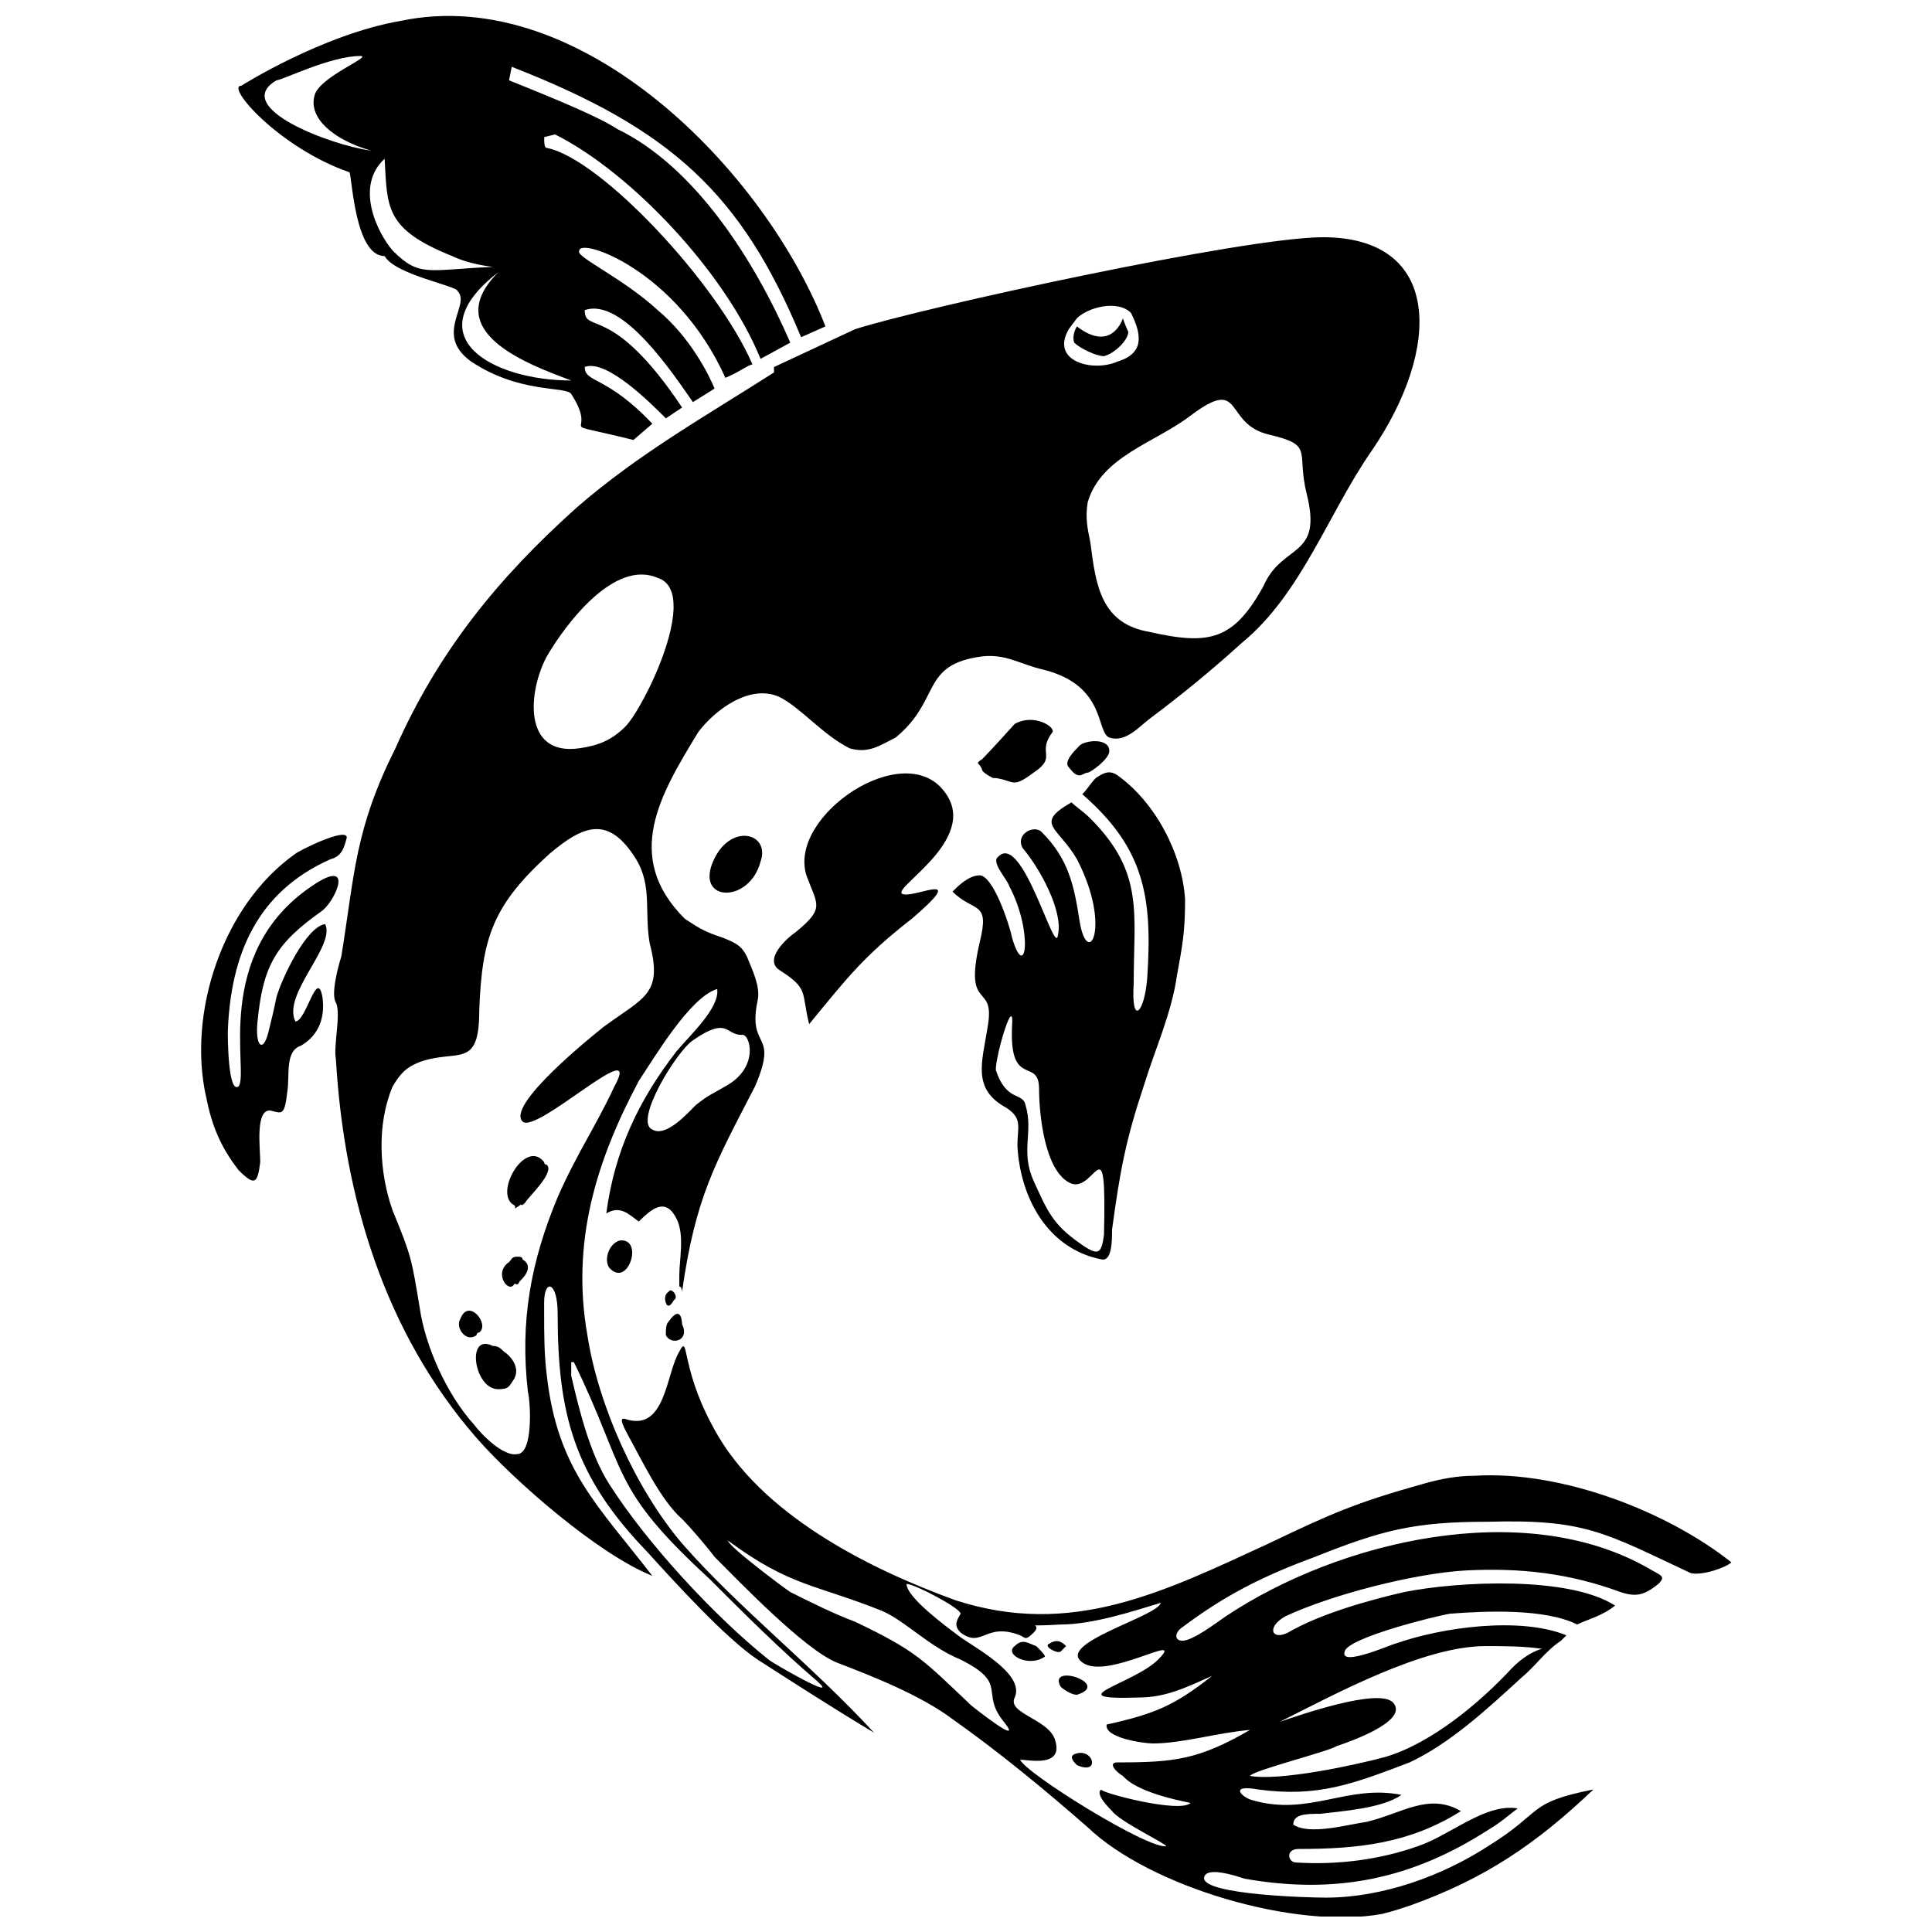 <?xml version="1.0" encoding="UTF-8"?>
<!-- Uploaded to: SVG Repo, www.svgrepo.com, Generator: SVG Repo Mixer Tools -->
<svg width="800px" height="800px" version="1.1" viewBox="144 144 512 512" xmlns="http://www.w3.org/2000/svg">
 <defs>
  <clipPath id="a">
   <path d="m197 148.09h406v503.81h-406z"/>
  </clipPath>
 </defs>
 <g clip-path="url(#a)">
  <path d="m313.28 430.46c4.301-6.449 13.617-22.215 20.781-24.367 0.715 5.016-7.168 12.184-10.75 16.484-10.031 12.898-16.484 26.516-18.633 43 3.582-2.148 5.734 0 8.602 2.148 3.582-3.582 7.168-6.449 10.031-0.715 2.148 4.301 0.715 10.75 0.715 15.051v2.867c0.715 0 0.715 1.434 0.715 1.434 3.582-25.082 8.602-33.684 19.352-54.465 6.449-15.051-2.148-9.316 0.715-22.934 0.715-3.582-1.434-7.883-2.867-11.465-1.434-2.867-2.867-3.582-6.449-5.016-4.301-1.434-5.734-2.148-10.031-5.016-16.484-16.484-6.449-32.965 3.582-49.449 4.301-5.734 13.617-12.898 21.5-9.316 5.734 2.867 11.465 10.031 18.633 13.617 5.016 1.434 7.883-0.715 12.184-2.867 12.184-10.031 6.449-19.352 22.934-21.5 6.449-0.715 10.031 2.148 16.484 3.582 16.484 4.301 13.617 16.484 17.199 17.918 4.301 1.434 7.883-2.867 10.75-5.016 8.602-6.449 16.484-12.898 24.367-20.066 15.766-12.898 22.934-34.398 34.398-50.883 18.633-27.234 18.633-56.617-12.898-56.617-20.781 0-106.07 18.633-123.98 24.367l-21.5 10.031v1.434c-17.918 11.465-35.832 21.5-52.316 35.832-20.781 18.633-36.551 37.984-48.016 63.781-10.75 21.5-10.75 32.965-14.332 55.184-0.715 2.148-2.867 10.031-1.434 12.184 1.434 2.867-0.715 11.465 0 15.051 2.148 36.551 12.898 72.383 37.266 100.33 10.031 11.465 32.25 30.816 46.582 36.551-14.332-18.633-25.082-27.949-27.949-53.031-0.715-5.734-0.715-10.75-0.715-17.199v-2.148c0-6.449 3.582-5.734 3.582 2.867 0 26.516 4.301 43 23.648 63.066 7.168 7.883 20.781 22.934 29.383 28.668 10.031 6.449 20.066 12.898 30.816 19.352-16.484-17.918-35.832-32.965-50.883-50.164-12.184-14.332-22.215-36.551-25.082-55.184-4.301-24.367 2.148-45.867 13.617-67.367zm-25.082 21.5c-5.016-6.449-13.617 8.602-7.883 11.465 0.715 0.715-0.715 1.434 1.434 0 0.715-0.715 0 0.715 1.434-0.715 0.715-1.434 7.883-7.883 5.734-10.031-0.715 0-0.715-0.715-0.715-0.715zm144.05-103.2c0.715 0 5.734-3.582 5.734-5.734 0-3.582-6.449-2.867-7.883-1.434s-4.301 4.301-2.867 5.734c0.715 0.715 1.434 2.148 2.867 2.148 0.715 0 1.434-0.715 2.148-0.715zm-99.617 24.367c-3.582 10.031 10.031 10.031 12.898-0.715 2.867-7.883-8.602-10.75-12.898 0.715zm-10.031 115.38c1.434-0.715-0.715-3.582-1.434-2.148 0 0-1.434 0.715-0.715 2.867 0.715 2.148 2.148-0.715 2.148-0.715zm27.949-87.434c7.883 5.016 5.734 5.734 7.883 14.332 10.031-12.184 14.332-17.918 27.234-27.949 15.051-12.898 1.434-5.734-2.148-6.449-5.016-0.715 20.781-14.332 10.75-27.234-10.75-14.332-41.566 6.449-36.551 22.215 2.867 7.883 5.016 8.602-2.867 15.051-2.148 1.434-8.602 7.168-4.301 10.031zm57.332-50.883c5.016 0.715 4.301 2.867 10.031-1.434 6.449-4.301 0.715-5.016 5.016-10.75 0.715-1.434-5.016-5.016-10.031-2.148 0 0-6.449 7.168-8.602 9.316-2.148 1.434-0.715 0.715 0 2.867 0 0.715 2.867 2.148 2.867 2.148zm10.75 230.05c-2.148-0.715-3.582-2.148-5.734 0-2.867 2.148 3.582 5.734 7.883 2.867 0.715 0-1.434-2.148-1.434-2.148l-0.715-0.715zm10.75 12.898c9.316-2.867-7.883-8.602-4.301-2.148 0.715 0.715 2.867 2.148 4.301 2.148zm-108.93-95.316c1.434 2.867 6.449 1.434 4.301-2.867 0 0 0-5.734-3.582-0.715-0.715 0.715-0.715 2.148-0.715 3.582zm106.07 82.414c-0.715-0.715-2.148-2.148-4.301-0.715-2.148 0.715 2.148 2.867 2.867 2.148l1.434-1.434zm-121.11-100.33c5.016 5.734 9.316-7.883 2.867-7.168-2.867 0.715-4.301 5.016-2.867 7.168zm-30.816 20.781c-7.168-3.582-5.016 11.465 1.434 11.465 2.867 0 2.867-0.715 4.301-2.867 1.434-2.867-0.715-5.734-2.867-7.168-0.715-0.715-1.434-1.434-2.867-1.434zm6.449-23.648c-1.434 0-1.434 0.715-2.148 1.434-4.301 2.867 0 8.602 1.434 5.734 0.715 0 0.715 0.715 1.434-0.715 0 0 4.301-3.582 0.715-5.734 0-0.715-0.715-0.715-1.434-0.715zm-10.031 20.066c2.867-2.148-2.867-9.316-5.016-3.582-1.434 2.148 1.434 6.449 4.301 4.301 0-0.715 0.715-0.715 0.715-0.715zm-63.781-43c4.301 4.301 5.016 3.582 5.734-2.148 0-3.582-1.434-14.332 2.867-13.617 2.867 0.715 3.582 1.434 4.301-5.016 0.715-4.301-0.715-10.75 3.582-12.184 5.016-2.867 6.449-7.883 5.734-12.898-1.434-7.883-4.301 6.449-7.168 6.449-3.582-7.168 10.75-20.066 7.883-25.801-5.016 0.715-11.465 14.332-12.898 19.352-0.715 3.582-1.434 6.449-2.148 9.316-1.434 5.734-3.582 3.582-2.867-2.867 1.434-15.051 5.016-20.781 17.199-29.383 3.582-2.867 8.602-14.332-2.867-6.449-26.516 17.918-16.484 49.449-19.352 53.031-2.867 2.148-2.867-13.617-2.867-14.332 0.715-20.781 7.883-37.266 27.234-45.867 2.867-0.715 3.582-2.867 4.301-5.734 0-2.867-12.898 3.582-13.617 4.301-19.352 13.617-28.668 42.281-23.648 64.5 1.434 7.168 3.582 12.898 8.602 19.352zm126.13 102.48c6.449 6.449 23.648 24.367 32.25 27.949 9.316 3.582 22.215 8.602 30.816 15.051 12.184 8.602 24.367 18.633 35.832 28.668 16.484 15.766 55.184 27.234 78.117 22.934 2.867-0.715 5.016-1.434 7.168-2.148 20.066-7.168 33.684-16.484 48.734-30.816-17.918 3.582-12.898 5.734-27.949 15.051-12.184 7.883-27.949 13.617-43 13.617-4.301 0-31.531-0.715-32.25-5.016 0-3.582 8.602-0.715 10.75 0 24.367 4.301 44.434 0 64.5-12.898 3.582-2.148 5.016-3.582 7.883-5.734-8.602-1.434-17.918 7.168-26.516 10.031-10.031 3.582-21.5 5.016-32.25 4.301-2.148 0-2.867-3.582 0.715-3.582 15.766 0 29.383-1.434 43-10.031-8.602-5.016-15.766 0.715-25.082 2.867-5.016 0.715-15.051 3.582-19.352 0.715 0-2.867 3.582-2.867 7.168-2.867 5.734-0.715 16.484-1.434 21.5-5.016-14.332-2.867-24.367 5.734-39.418 1.434-2.867-0.715-6.449-4.301 1.434-2.867 15.766 2.148 25.082-1.434 40.133-7.168 10.75-5.016 20.781-14.332 29.383-22.215 4.301-3.582 6.449-7.168 10.75-10.031 0.715-0.715 0.715-0.715 1.434-1.434-12.184-5.016-32.965-2.148-45.148 2.148-0.715 0-15.051 6.449-13.617 2.148 0.715-3.582 23.648-9.316 27.949-10.031 9.316-0.715 25.082-1.434 33.684 2.867 2.867-1.434 6.449-2.148 10.031-5.016-12.184-7.883-41.566-6.449-55.898-3.582-9.316 2.148-22.215 5.734-30.816 10.75-4.301 2.148-5.734-1.434-0.715-4.301 12.184-5.734 34.398-11.465 48.016-12.184 14.332-0.715 27.234 0.715 40.848 5.734 4.301 1.434 6.449 0.715 10.031-2.148 2.148-2.148 0.715-2.148-2.867-4.301-32.965-18.633-81.699-7.168-111.8 12.898-2.148 1.434-8.602 6.449-11.465 6.449-2.148 0-2.148-2.148 0-3.582 11.465-8.602 21.5-13.617 35.117-18.633 17.918-7.168 26.516-9.316 45.867-9.316 25.801-0.715 30.816 2.867 53.75 13.617 2.867 0.715 9.316-1.434 10.75-2.867-17.199-13.617-45.148-24.367-68.082-22.934-4.301 0-8.602 0.715-13.617 2.148-17.918 5.016-24.367 7.883-40.848 15.766-27.949 12.898-52.316 25.082-83.133 15.051-23.648-8.602-51.598-22.934-63.781-45.148-3.582-6.449-5.734-12.184-7.168-18.633-0.715-2.867-0.715-5.016-2.148-2.148-3.582 5.734-3.582 21.5-14.332 17.918-2.148-0.715 0 2.867 0.715 4.301 3.582 6.449 8.602 17.199 14.332 22.215 2.148 2.148 6.449 7.168 8.602 10.031zm96.031 55.184c6.449 2.867 4.301-5.016-0.715-2.867-1.434 0.715 0 2.148 0.715 2.867zm-75.965-45.867c-2.148-1.434-16.484-12.184-16.484-13.617 16.484 12.184 22.934 11.465 40.848 18.633 6.449 2.867 12.184 9.316 20.781 12.898 12.898 6.449 5.016 8.602 11.465 16.484 5.734 7.168-8.602-4.301-8.602-4.301-12.898-12.184-14.332-14.332-30.816-22.215-5.734-2.148-11.465-5.016-17.199-7.883zm199.23 15.051s-3.582 0.715-7.883 5.016c-8.602 9.316-21.5 20.066-33.684 23.648-7.883 2.148-27.949 6.449-35.832 5.016 0.715-1.434 20.781-6.449 22.934-7.883 2.148-0.715 19.352-6.449 15.051-11.465-3.582-4.301-25.801 3.582-30.098 5.016 14.332-7.168 37.984-20.066 54.465-20.066 5.016 0 10.031 0 15.051 0.715zm-77.398 21.5c-13.617 7.883-20.066 8.602-35.117 8.602-2.867 0 0 2.867 1.434 3.582 4.301 5.016 18.633 7.168 17.918 7.168-2.867 2.867-24.367-2.867-23.648-3.582 0.715 0-2.867 0 2.867 5.734 2.148 2.867 14.332 8.602 14.332 9.316-5.016 0.715-37.266-19.352-38.699-22.934 2.148 0 11.465 2.148 9.316-5.016-1.434-5.734-12.898-7.168-10.75-11.465 2.867-6.449-11.465-13.617-15.051-16.484-2.867-2.148-13.617-10.031-13.617-13.617 2.148 0 14.332 6.449 14.332 7.883-0.715 1.434-2.148 2.867 0 5.016 5.734 4.301 6.449-2.867 15.766 0.715 1.434 0.715 1.434 1.434 3.582-0.715 2.867-2.867-4.301-1.434 7.168-2.148 8.602 0 19.352-3.582 26.516-5.734-0.715 3.582-27.949 10.75-20.781 15.766 6.449 5.016 27.949-8.602 20.066-0.715-6.449 6.449-27.234 10.75-5.016 10.031 7.168 0 12.898-2.867 19.352-5.734-10.031 7.883-15.051 10.031-27.949 12.898-0.715 3.582 10.031 5.016 12.184 5.016 7.883 0 17.199-2.867 25.801-3.582zm-45.867-371.95s-1.434 2.148-0.715 4.301c1.434 1.434 5.734 3.582 7.883 3.582 2.867-0.715 6.449-4.301 6.449-6.449-0.715-1.434-1.434-3.582-1.434-3.582s-2.867 9.316-12.184 2.148zm-17.199 161.96c-0.715-3.582-5.016-16.484-8.602-16.484-2.867 0-5.734 2.867-7.168 4.301 5.734 5.734 10.031 2.148 7.168 13.617-4.301 18.633 4.301 10.031 2.148 22.215-1.434 9.316-4.301 16.484 5.016 21.5 4.301 2.867 2.867 5.016 2.867 10.031 0.715 13.617 7.883 27.234 22.215 30.098 2.867 0.715 2.867-5.016 2.867-7.883 2.148-15.766 3.582-23.648 8.602-38.699 2.867-9.316 7.168-18.633 8.602-28.668 1.434-7.883 2.148-11.465 2.148-20.066-0.715-12.184-7.883-25.801-17.918-32.965-2.148-1.434-3.582-0.715-5.734 0.715-1.434 1.434-2.148 2.867-3.582 4.301 16.484 14.332 18.633 27.234 17.199 48.734-0.715 9.316-4.301 12.898-3.582 1.434 0-18.633 2.867-29.383-11.465-43.715-2.148-2.148-3.582-2.867-5.016-4.301-10.031 5.734-3.582 6.449 1.434 15.051 9.316 17.918 2.867 29.383 0.715 16.484-1.434-9.316-2.867-16.484-10.031-23.648-2.148-2.148-7.168 0.715-5.016 4.301 4.301 5.016 10.75 16.484 9.316 22.934-0.715 6.449-9.316-27.234-15.766-20.781-2.148 1.434 2.148 5.734 2.867 7.883 6.449 12.184 4.301 25.801 0.715 13.617zm-4.301 35.117c0-4.301 5.016-20.781 4.301-11.465-0.715 16.484 7.168 7.883 7.168 16.484 0 6.449 1.434 22.215 8.602 25.082 6.449 2.148 9.316-16.484 8.602 13.617-0.715 5.016-1.434 5.734-6.449 2.148-7.168-5.016-8.602-8.602-12.184-16.484s0-12.898-2.148-20.066c-0.715-3.582-5.016-0.715-7.883-9.316zm-171.28-237.93c0.715 1.434 1.434 22.215 9.316 22.215 2.867 5.016 19.352 7.883 19.352 9.316 3.582 3.582-6.449 11.465 3.582 18.633 12.898 8.602 25.082 6.449 26.516 8.602 7.883 12.184-6.449 6.449 16.484 12.184l5.016-4.301c-12.184-12.898-17.918-10.75-17.918-15.051 5.734-2.148 17.199 9.316 21.5 13.617l4.301-2.867c-18.633-27.949-25.801-19.352-25.801-25.801 10.031-3.582 23.648 17.199 28.668 24.367l5.734-3.582c-1.434-3.582-6.449-13.617-15.051-20.781-9.316-8.602-22.215-14.332-20.781-15.766 0-3.582 25.801 5.016 38.699 33.684 3.582-1.434 5.016-2.867 7.168-3.582-9.316-21.5-40.133-54.465-54.465-57.332-0.715 0-0.715-1.434-0.715-2.867l2.867-0.715c20.066 10.031 45.148 36.551 54.465 59.484l7.883-4.301c-9.316-21.5-25.082-46.582-45.867-56.617-4.301-2.867-14.332-7.168-28.668-12.898l0.715-3.582c42.281 16.484 60.914 33.684 76.684 71.664l6.449-2.867c-15.766-40.848-64.5-91.016-112.52-80.98-20.781 3.582-42.281 17.199-42.281 17.199-4.301 0 10.031 16.484 28.668 22.934zm39.418 26.516c-15.766 15.766 7.883 24.367 19.352 28.668-20.781 0-41.566-11.465-19.352-28.668zm-30.098-30.098c0.715 12.898 0 18.633 17.918 25.801 1.434 0.715 5.016 2.148 10.75 2.867-17.199 0.715-19.352 2.867-26.516-4.301-4.301-5.016-10.031-17.199-2.148-24.367zm-28.668-20.781c1.434 0 14.332-6.449 22.215-6.449 3.582 0-11.465 5.734-12.184 10.75-1.434 5.734 5.016 11.465 15.051 14.332-10.75-1.434-37.266-11.465-25.082-18.633zm111.08 271.61c-2.148 2.148-7.883 8.602-11.465 6.449-5.016-2.148 6.449-20.781 10.75-23.648 9.316-6.449 8.602-1.434 12.898-1.434 2.148-0.715 5.016 8.602-4.301 13.617-3.582 2.148-4.301 2.148-7.883 5.016zm103.91-159.81c3.582-12.184 17.918-15.766 27.234-22.934 14.332-10.75 8.602 2.148 20.781 5.016 12.184 2.867 7.168 4.301 10.031 15.766 4.301 17.199-6.449 12.898-11.465 24.367-7.883 14.332-14.332 15.766-30.098 12.184-12.898-2.148-14.332-12.184-15.766-23.648-0.715-3.582-1.434-6.449-0.715-10.75zm11.465-50.164c2.867 5.734 3.582 10.75-3.582 12.898-6.449 2.867-17.918 0-12.898-8.602l2.148-2.867c2.867-2.867 10.75-5.016 14.332-1.434zm-146.2 115.38c-15.051 2.148-13.617-15.051-8.602-24.367 5.016-8.602 17.918-25.801 29.383-20.781 11.465 3.582-3.582 34.398-8.602 39.418-3.582 3.582-7.168 5.016-12.184 5.734zm-42.281 148.35c-2.148-12.898-2.148-13.617-7.168-25.801-3.582-10.031-4.301-22.934 0-32.965 2.148-3.582 3.582-5.016 7.168-6.449 10.031-3.582 15.766 2.148 15.766-13.617 0.715-19.352 3.582-27.949 18.633-41.566 9.316-7.883 15.766-10.031 22.934 1.434 4.301 7.168 2.148 13.617 3.582 22.215 3.582 13.617-1.434 14.332-12.184 22.215-3.582 2.867-25.801 20.781-21.5 25.082 3.582 3.582 32.25-23.648 24.367-9.316-5.016 10.75-10.031 17.918-15.051 29.383-7.168 17.199-10.031 32.965-7.883 51.598 0.715 2.867 1.434 16.484-2.867 16.484-3.582 0.715-9.316-5.016-11.465-7.883-7.168-7.883-12.898-20.781-14.332-30.816zm40.133 14.332h0.715c14.332 29.383 9.316 32.965 35.832 57.332 9.316 9.316 18.633 18.633 28.668 27.234 6.449 5.734-12.184-5.016-12.898-5.734-14.332-11.465-32.25-30.816-42.281-46.582-5.016-7.883-7.883-19.352-10.031-28.668v-3.582z" fill-rule="evenodd"/>
 </g>
</svg>